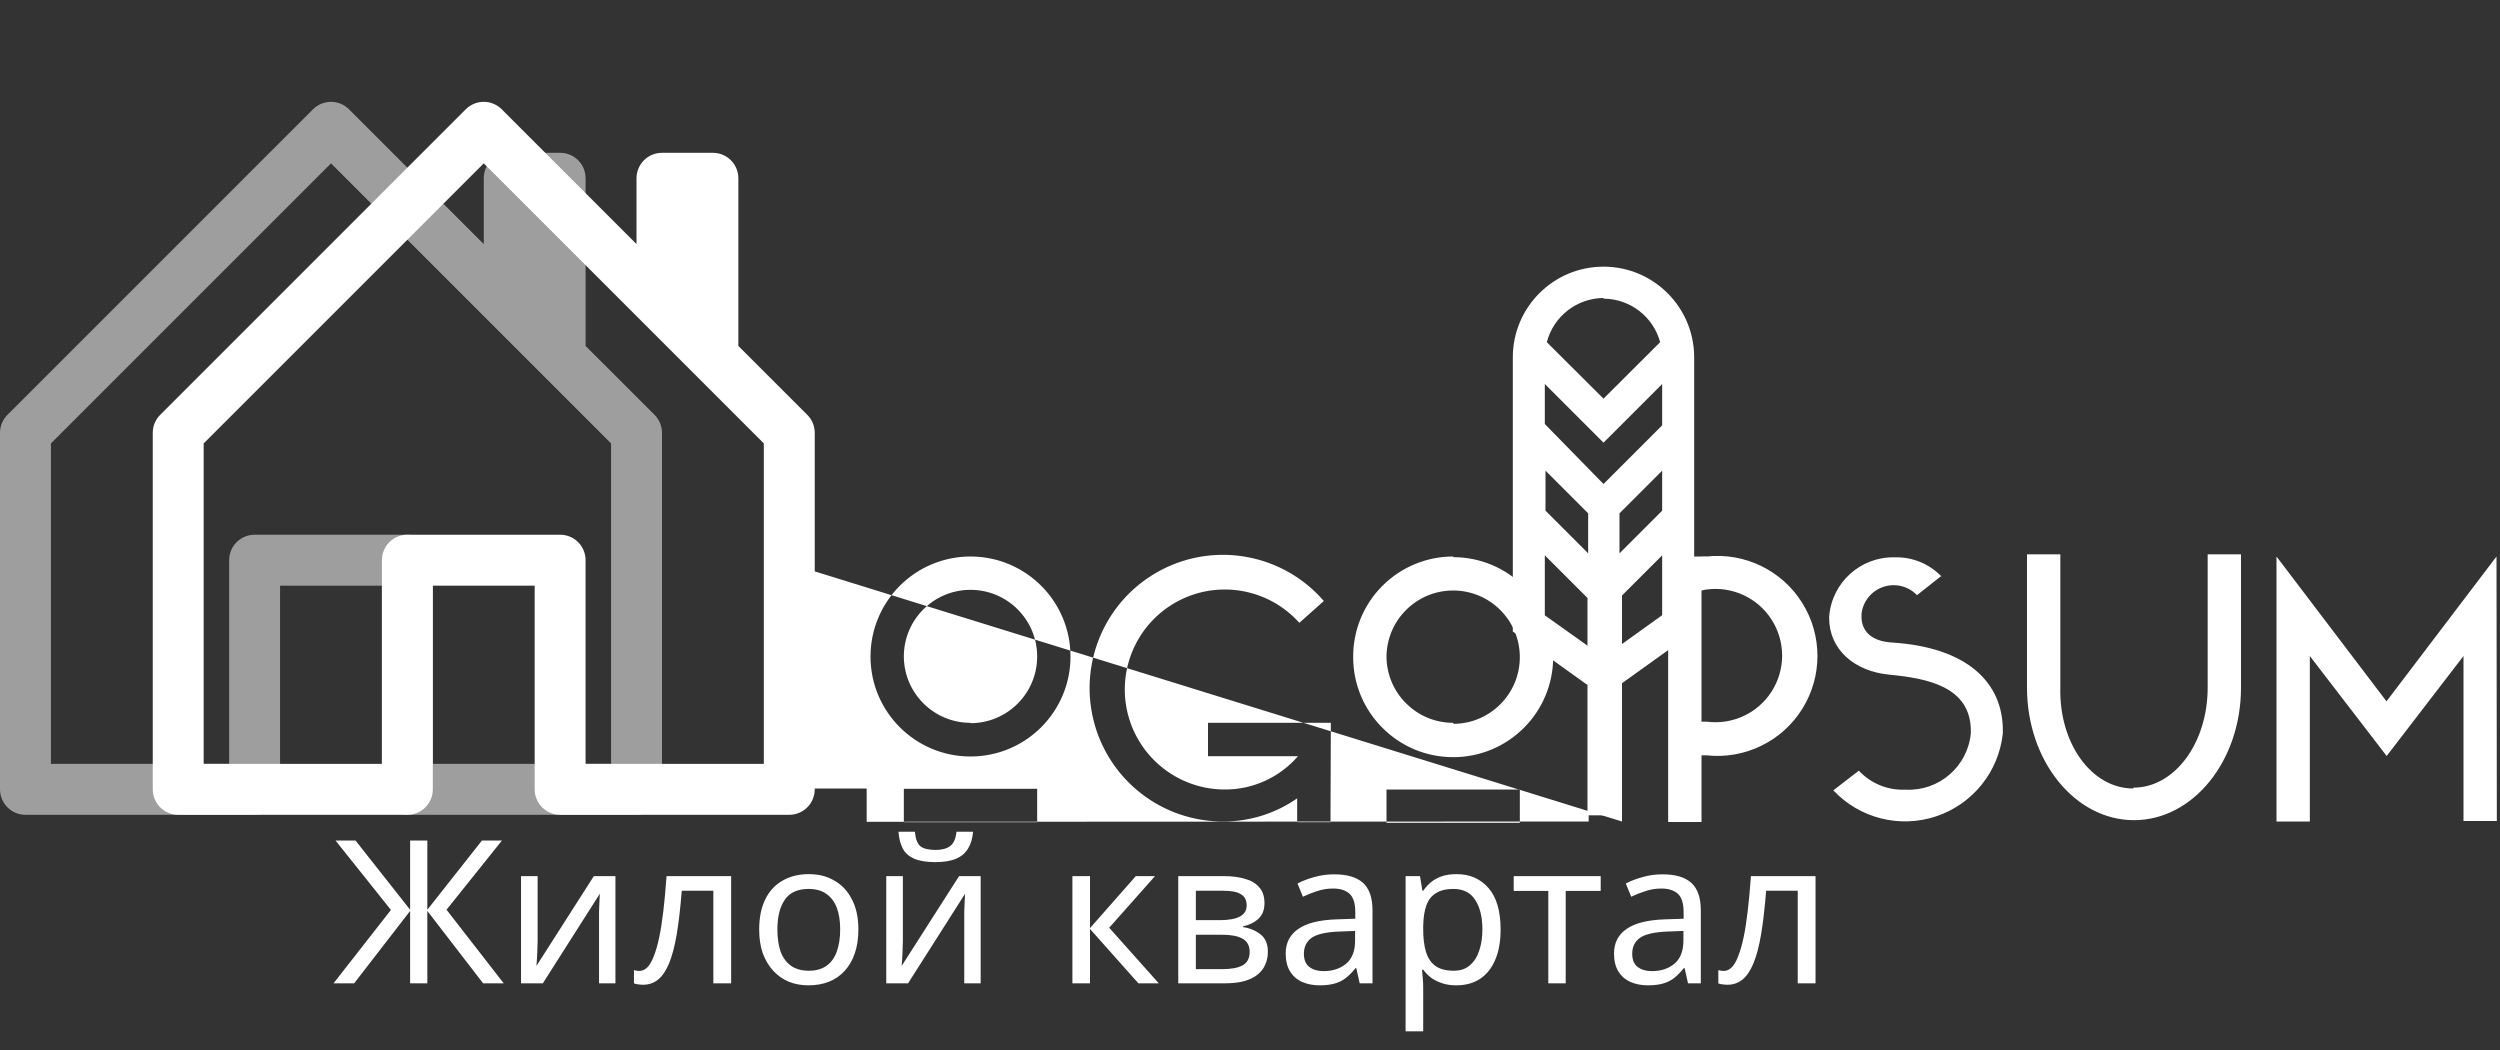 <svg width="150" height="63" viewBox="0 0 150 63" fill="none" xmlns="http://www.w3.org/2000/svg">
<rect x="0" y="0" width="150" height="63" fill="#333333" stroke="none"/>
<path fill-rule="evenodd" clip-rule="evenodd" d="M128 47.26C130.49 47.26 132.46 44.57 132.46 41.26V33.26H134.46V41.26C134.46 45.66 131.58 49.21 128.04 49.21C124.5 49.21 121.62 45.66 121.62 41.26V33.26H123.62V41.26C123.54 44.62 125.51 47.31 127.99 47.31L128 47.26ZM79.83 49.33H77.83V47.9C76.54 48.803 75.004 49.288 73.43 49.29C69.73 49.315 66.496 46.799 65.609 43.207C64.723 39.615 66.415 35.884 69.702 34.184C72.988 32.485 77.011 33.26 79.43 36.06L77.96 37.37C76.121 35.314 73.117 34.777 70.679 36.068C68.242 37.359 66.998 40.147 67.666 42.823C68.335 45.499 70.741 47.376 73.5 47.37C75.182 47.373 76.781 46.643 77.88 45.37H72.48V43.37H79.85L79.83 49.33ZM46 33.39L97.32 49.29L44 49.31H52V47.31H46V33.39ZM58.23 45.39C61.544 45.39 64.23 42.704 64.23 39.39C64.23 36.076 61.544 33.39 58.23 33.39C56.639 33.39 55.113 34.022 53.987 35.147C52.862 36.273 52.23 37.799 52.23 39.39C52.23 42.704 54.916 45.39 58.23 45.39ZM58.23 43.39C60.439 43.39 62.23 41.599 62.23 39.39C62.23 37.181 60.439 35.39 58.23 35.39C56.021 35.39 54.23 37.181 54.23 39.39C54.241 41.591 56.029 43.37 58.23 43.37V43.39ZM62.23 49.33V47.33H54.23V49.33H62.23ZM93.19 39.43C93.19 36.116 90.504 33.43 87.19 33.43L87.21 33.39C85.608 33.385 84.071 34.02 82.94 35.154C81.809 36.289 81.179 37.828 81.19 39.43C81.19 42.744 83.876 45.43 87.19 45.43C90.504 45.43 93.19 42.744 93.19 39.43ZM87.19 43.43C89.399 43.43 91.19 41.639 91.19 39.43C91.19 37.221 89.399 35.43 87.19 35.43C84.981 35.43 83.19 37.221 83.19 39.43C83.223 41.623 85.016 43.381 87.21 43.37L87.19 43.43ZM91.19 49.37V47.37H83.19V49.37H91.19ZM95.32 33.39H97.32V49.29H95.32V33.39ZM102.09 33.39H100.09V49.32H102.09V45.32H102.4C104.685 45.568 106.912 44.488 108.132 42.54C109.352 40.592 109.352 38.118 108.132 36.17C106.912 34.222 104.685 33.142 102.4 33.39C102.297 33.379 102.193 33.379 102.09 33.39ZM102.09 35.39V35.437L102.08 35.44L102.09 35.39ZM102.09 35.437C102.191 35.403 102.295 35.381 102.4 35.37C103.942 35.165 105.464 35.872 106.3 37.184C107.137 38.496 107.137 40.174 106.3 41.486C105.464 42.798 103.942 43.505 102.4 43.3H102.09V35.437ZM116.467 34.566L116.5 34.54L116.49 34.59L116.467 34.566ZM113.68 33.44C114.726 33.409 115.737 33.818 116.467 34.566L115.02 35.71C114.499 35.165 113.709 34.972 112.995 35.214C112.281 35.456 111.772 36.09 111.69 36.84V37C111.69 37.88 112.3 38.47 113.49 38.55C118.07 38.83 120.17 40.98 120.17 43.82V44C119.929 46.295 118.371 48.239 116.183 48.975C113.995 49.711 111.579 49.103 110 47.42L111.53 46.24C112.251 47.013 113.275 47.429 114.33 47.38C116.331 47.486 118.06 45.995 118.25 44V43.86C118.25 41.19 115.63 40.7 113.36 40.48C111.26 40.28 109.75 38.97 109.75 37.08V37C109.904 34.956 111.631 33.392 113.68 33.44ZM147.81 49.26H149.81L149.79 33.39L143.19 42.08L136.59 33.39V49.29H138.59V39.36L143.2 45.36L147.81 39.36V49.26Z" fill="white"/>
<path fill-rule="evenodd" clip-rule="evenodd" d="M101.65 21.44C101.65 18.436 99.214 16 96.21 16C93.205 16 90.769 18.436 90.769 21.44V37.89L95.249 41.1V48.92H97.169V41.1L101.65 37.89V21.44ZM99.73 30.64L97.169 33.2V30.8L99.73 28.24V30.64ZM95.29 30.8L92.73 28.24V30.64L95.29 33.2V30.8ZM99.73 25.52L96.21 29.04L92.689 25.44V23.04L96.21 26.56L99.73 23.04V25.52ZM99.609 20.53C99.192 18.995 97.801 17.927 96.21 17.92V17.88C94.607 17.892 93.212 18.979 92.809 20.53L96.21 23.92L99.609 20.53ZM92.689 36.92V33.32L95.249 35.88V38.74L92.689 36.92ZM97.169 35.88V38.75L99.73 36.91V33.32L97.169 35.88Z" fill="white"/>
<path d="M23.456 54.596L20.132 50.432H21.332L24.608 54.584V50.432H25.64V54.584L28.916 50.432H30.116L26.792 54.584L30.224 59H28.988L25.64 54.656V59H24.608V54.656L21.248 59H20.012L23.456 54.596ZM32.258 56.492C32.258 56.564 32.254 56.668 32.246 56.804C32.246 56.932 32.242 57.072 32.234 57.224C32.226 57.368 32.218 57.508 32.21 57.644C32.202 57.772 32.194 57.876 32.186 57.956L35.63 52.568H36.926V59H35.942V55.208C35.942 55.08 35.942 54.912 35.942 54.704C35.95 54.496 35.958 54.292 35.966 54.092C35.974 53.884 35.982 53.728 35.99 53.624L32.57 59H31.262V52.568H32.258V56.492ZM43.869 59H42.801V53.444H40.905C40.825 54.46 40.725 55.328 40.605 56.048C40.485 56.76 40.333 57.34 40.149 57.788C39.965 58.236 39.745 58.564 39.489 58.772C39.233 58.98 38.933 59.084 38.589 59.084C38.485 59.084 38.381 59.076 38.277 59.06C38.181 59.052 38.101 59.032 38.037 59V58.208C38.085 58.224 38.137 58.236 38.193 58.244C38.249 58.252 38.305 58.256 38.361 58.256C38.537 58.256 38.697 58.184 38.841 58.04C38.985 57.896 39.113 57.676 39.225 57.38C39.345 57.084 39.453 56.712 39.549 56.264C39.645 55.808 39.729 55.272 39.801 54.656C39.873 54.04 39.937 53.344 39.993 52.568H43.869V59ZM51.503 55.772C51.503 56.308 51.431 56.784 51.287 57.2C51.151 57.608 50.951 57.956 50.687 58.244C50.431 58.532 50.115 58.752 49.739 58.904C49.371 59.048 48.959 59.12 48.503 59.12C48.079 59.12 47.687 59.048 47.327 58.904C46.967 58.752 46.655 58.532 46.391 58.244C46.127 57.956 45.919 57.608 45.767 57.2C45.623 56.784 45.551 56.308 45.551 55.772C45.551 55.06 45.671 54.46 45.911 53.972C46.151 53.476 46.495 53.1 46.943 52.844C47.391 52.58 47.923 52.448 48.539 52.448C49.123 52.448 49.635 52.58 50.075 52.844C50.523 53.1 50.871 53.476 51.119 53.972C51.375 54.46 51.503 55.06 51.503 55.772ZM46.643 55.772C46.643 56.276 46.707 56.716 46.835 57.092C46.971 57.46 47.179 57.744 47.459 57.944C47.739 58.144 48.095 58.244 48.527 58.244C48.959 58.244 49.315 58.144 49.595 57.944C49.875 57.744 50.079 57.46 50.207 57.092C50.343 56.716 50.411 56.276 50.411 55.772C50.411 55.26 50.343 54.824 50.207 54.464C50.071 54.104 49.863 53.828 49.583 53.636C49.311 53.436 48.955 53.336 48.515 53.336C47.859 53.336 47.383 53.552 47.087 53.984C46.791 54.416 46.643 55.012 46.643 55.772ZM58.384 49.904C58.352 50.304 58.252 50.64 58.084 50.912C57.924 51.184 57.684 51.388 57.364 51.524C57.044 51.66 56.628 51.728 56.116 51.728C55.596 51.728 55.176 51.66 54.856 51.524C54.544 51.388 54.316 51.188 54.172 50.924C54.028 50.652 53.94 50.312 53.908 49.904H54.892C54.932 50.336 55.044 50.628 55.228 50.78C55.42 50.924 55.724 50.996 56.14 50.996C56.508 50.996 56.796 50.92 57.004 50.768C57.22 50.608 57.348 50.32 57.388 49.904H58.384ZM54.172 56.492C54.172 56.564 54.168 56.668 54.16 56.804C54.16 56.932 54.156 57.072 54.148 57.224C54.14 57.368 54.132 57.508 54.124 57.644C54.116 57.772 54.108 57.876 54.1 57.956L57.544 52.568H58.84V59H57.856V55.208C57.856 55.08 57.856 54.912 57.856 54.704C57.864 54.496 57.872 54.292 57.88 54.092C57.888 53.884 57.896 53.728 57.904 53.624L54.484 59H53.176V52.568H54.172V56.492ZM68.148 52.568H69.3L66.552 55.664L69.528 59H68.304L65.4 55.736V59H64.344V52.568H65.4V55.688L68.148 52.568ZM75.868 54.188C75.868 54.588 75.748 54.9 75.508 55.124C75.268 55.348 74.96 55.5 74.584 55.58V55.628C74.984 55.684 75.332 55.828 75.628 56.06C75.924 56.284 76.072 56.636 76.072 57.116C76.072 57.388 76.02 57.64 75.916 57.872C75.82 58.104 75.668 58.304 75.46 58.472C75.252 58.64 74.984 58.772 74.656 58.868C74.328 58.956 73.932 59 73.468 59H70.696V52.568H73.456C73.912 52.568 74.32 52.62 74.68 52.724C75.048 52.82 75.336 52.988 75.544 53.228C75.76 53.46 75.868 53.78 75.868 54.188ZM74.98 57.116C74.98 56.748 74.84 56.484 74.56 56.324C74.28 56.164 73.868 56.084 73.324 56.084H71.752V58.148H73.348C73.876 58.148 74.28 58.072 74.56 57.92C74.84 57.76 74.98 57.492 74.98 57.116ZM74.8 54.32C74.8 54.016 74.688 53.796 74.464 53.66C74.248 53.516 73.892 53.444 73.396 53.444H71.752V55.208H73.204C73.724 55.208 74.12 55.136 74.392 54.992C74.664 54.848 74.8 54.624 74.8 54.32ZM80.046 52.46C80.83 52.46 81.41 52.632 81.786 52.976C82.162 53.32 82.35 53.868 82.35 54.62V59H81.582L81.378 58.088H81.33C81.146 58.32 80.954 58.516 80.754 58.676C80.562 58.828 80.338 58.94 80.082 59.012C79.834 59.084 79.53 59.12 79.17 59.12C78.786 59.12 78.438 59.052 78.126 58.916C77.822 58.78 77.582 58.572 77.406 58.292C77.23 58.004 77.142 57.644 77.142 57.212C77.142 56.572 77.394 56.08 77.898 55.736C78.402 55.384 79.178 55.192 80.226 55.16L81.318 55.124V54.74C81.318 54.204 81.202 53.832 80.97 53.624C80.738 53.416 80.41 53.312 79.986 53.312C79.65 53.312 79.33 53.364 79.026 53.468C78.722 53.564 78.438 53.676 78.174 53.804L77.85 53.012C78.13 52.86 78.462 52.732 78.846 52.628C79.23 52.516 79.63 52.46 80.046 52.46ZM80.358 55.892C79.558 55.924 79.002 56.052 78.69 56.276C78.386 56.5 78.234 56.816 78.234 57.224C78.234 57.584 78.342 57.848 78.558 58.016C78.782 58.184 79.066 58.268 79.41 58.268C79.954 58.268 80.406 58.12 80.766 57.824C81.126 57.52 81.306 57.056 81.306 56.432V55.856L80.358 55.892ZM87.396 52.448C88.188 52.448 88.824 52.724 89.304 53.276C89.792 53.828 90.036 54.66 90.036 55.772C90.036 56.5 89.924 57.116 89.7 57.62C89.484 58.116 89.176 58.492 88.776 58.748C88.384 58.996 87.92 59.12 87.384 59.12C87.056 59.12 86.764 59.076 86.508 58.988C86.252 58.9 86.032 58.788 85.848 58.652C85.672 58.508 85.52 58.352 85.392 58.184H85.32C85.336 58.32 85.352 58.492 85.368 58.7C85.384 58.908 85.392 59.088 85.392 59.24V61.88H84.336V52.568H85.2L85.344 53.444H85.392C85.52 53.26 85.672 53.092 85.848 52.94C86.032 52.788 86.248 52.668 86.496 52.58C86.752 52.492 87.052 52.448 87.396 52.448ZM87.204 53.336C86.772 53.336 86.424 53.42 86.16 53.588C85.896 53.748 85.704 53.992 85.584 54.32C85.464 54.648 85.4 55.064 85.392 55.568V55.772C85.392 56.3 85.448 56.748 85.56 57.116C85.672 57.484 85.86 57.764 86.124 57.956C86.396 58.148 86.764 58.244 87.228 58.244C87.62 58.244 87.94 58.136 88.188 57.92C88.444 57.704 88.632 57.412 88.752 57.044C88.88 56.668 88.944 56.24 88.944 55.76C88.944 55.024 88.8 54.436 88.512 53.996C88.232 53.556 87.796 53.336 87.204 53.336ZM96.042 53.456H93.942V59H92.898V53.456H90.822V52.568H96.042V53.456ZM99.745 52.46C100.529 52.46 101.109 52.632 101.485 52.976C101.861 53.32 102.049 53.868 102.049 54.62V59H101.281L101.077 58.088H101.029C100.845 58.32 100.653 58.516 100.453 58.676C100.261 58.828 100.037 58.94 99.781 59.012C99.533 59.084 99.229 59.12 98.869 59.12C98.485 59.12 98.137 59.052 97.825 58.916C97.521 58.78 97.281 58.572 97.105 58.292C96.929 58.004 96.841 57.644 96.841 57.212C96.841 56.572 97.093 56.08 97.597 55.736C98.101 55.384 98.877 55.192 99.925 55.16L101.017 55.124V54.74C101.017 54.204 100.901 53.832 100.669 53.624C100.437 53.416 100.109 53.312 99.685 53.312C99.349 53.312 99.029 53.364 98.725 53.468C98.421 53.564 98.137 53.676 97.873 53.804L97.549 53.012C97.829 52.86 98.161 52.732 98.545 52.628C98.929 52.516 99.329 52.46 99.745 52.46ZM100.057 55.892C99.257 55.924 98.701 56.052 98.389 56.276C98.085 56.5 97.933 56.816 97.933 57.224C97.933 57.584 98.041 57.848 98.257 58.016C98.481 58.184 98.765 58.268 99.109 58.268C99.653 58.268 100.105 58.12 100.465 57.824C100.825 57.52 101.005 57.056 101.005 56.432V55.856L100.057 55.892ZM108.932 59H107.864V53.444H105.968C105.888 54.46 105.788 55.328 105.668 56.048C105.548 56.76 105.396 57.34 105.212 57.788C105.028 58.236 104.808 58.564 104.552 58.772C104.296 58.98 103.996 59.084 103.652 59.084C103.548 59.084 103.444 59.076 103.34 59.06C103.244 59.052 103.164 59.032 103.1 59V58.208C103.148 58.224 103.2 58.236 103.256 58.244C103.312 58.252 103.368 58.256 103.424 58.256C103.6 58.256 103.76 58.184 103.904 58.04C104.048 57.896 104.176 57.676 104.288 57.38C104.408 57.084 104.516 56.712 104.612 56.264C104.708 55.808 104.792 55.272 104.864 54.656C104.936 54.04 105 53.344 105.056 52.568H108.932V59Z" fill="white"/>
<g clip-path="url(#clip0_43_614)">
<path d="M20.941 6.559C20.799 6.417 20.631 6.304 20.445 6.227C20.259 6.15 20.061 6.11 19.86 6.11C19.659 6.11 19.46 6.15 19.274 6.227C19.088 6.304 18.92 6.417 18.778 6.559L0.446 24.891C0.304 25.033 0.192 25.202 0.115 25.387C0.039 25.573 -0 25.772 2.4366e-06 25.973V47.36C2.4366e-06 47.765 0.161 48.154 0.447 48.44C0.734 48.727 1.123 48.888 1.528 48.888H15.277C15.682 48.888 16.07 48.727 16.357 48.44C16.643 48.154 16.804 47.765 16.804 47.36V35.139H22.915V47.36C22.915 47.765 23.076 48.154 23.362 48.44C23.649 48.727 24.037 48.888 24.442 48.888H38.191C38.597 48.888 38.985 48.727 39.272 48.44C39.558 48.154 39.719 47.765 39.719 47.36V25.973C39.719 25.772 39.68 25.573 39.604 25.387C39.527 25.202 39.415 25.033 39.273 24.891L35.136 20.757V10.696C35.136 10.291 34.975 9.902 34.689 9.616C34.402 9.329 34.014 9.169 33.608 9.169H30.553C30.148 9.169 29.759 9.329 29.473 9.616C29.186 9.902 29.026 10.291 29.026 10.696V14.647L20.941 6.559ZM3.055 45.832V26.605L19.86 9.801L36.664 26.605V45.832H25.97V33.611C25.97 33.206 25.809 32.817 25.523 32.531C25.236 32.244 24.848 32.083 24.442 32.083H15.277C14.871 32.083 14.483 32.244 14.196 32.531C13.91 32.817 13.749 33.206 13.749 33.611V45.832H3.055Z" fill="#E6E6E6" fill-opacity="0.6"/>
<path d="M30.106 6.559C29.964 6.417 29.796 6.304 29.61 6.227C29.424 6.15 29.226 6.11 29.025 6.11C28.824 6.11 28.625 6.15 28.439 6.227C28.253 6.304 28.085 6.417 27.943 6.559L9.611 24.891C9.469 25.033 9.357 25.202 9.28 25.387C9.204 25.573 9.165 25.772 9.165 25.973V47.36C9.165 47.765 9.326 48.154 9.612 48.44C9.899 48.727 10.287 48.888 10.693 48.888H24.442C24.847 48.888 25.235 48.727 25.522 48.44C25.808 48.154 25.969 47.765 25.969 47.36V35.139H32.08V47.36C32.08 47.765 32.241 48.154 32.527 48.44C32.814 48.727 33.202 48.888 33.608 48.888H47.356C47.762 48.888 48.15 48.727 48.437 48.44C48.723 48.154 48.884 47.765 48.884 47.36V25.973C48.885 25.772 48.845 25.573 48.769 25.387C48.692 25.202 48.58 25.033 48.438 24.891L44.301 20.757V10.696C44.301 10.291 44.14 9.902 43.854 9.616C43.567 9.329 43.179 9.169 42.773 9.169H39.718C39.313 9.169 38.924 9.329 38.638 9.616C38.352 9.902 38.191 10.291 38.191 10.696V14.647L30.106 6.559ZM12.22 45.832V26.605L29.025 9.801L45.829 26.605V45.832H35.135V33.611C35.135 33.206 34.974 32.817 34.688 32.531C34.401 32.244 34.013 32.083 33.608 32.083H24.442C24.036 32.083 23.648 32.244 23.361 32.531C23.075 32.817 22.914 33.206 22.914 33.611V45.832H12.22Z" fill="white"/>
</g>
<defs>
<clipPath id="clip0_43_614">
<rect width="48.885" height="48.885" fill="white"/>
</clipPath>
</defs>
</svg>
